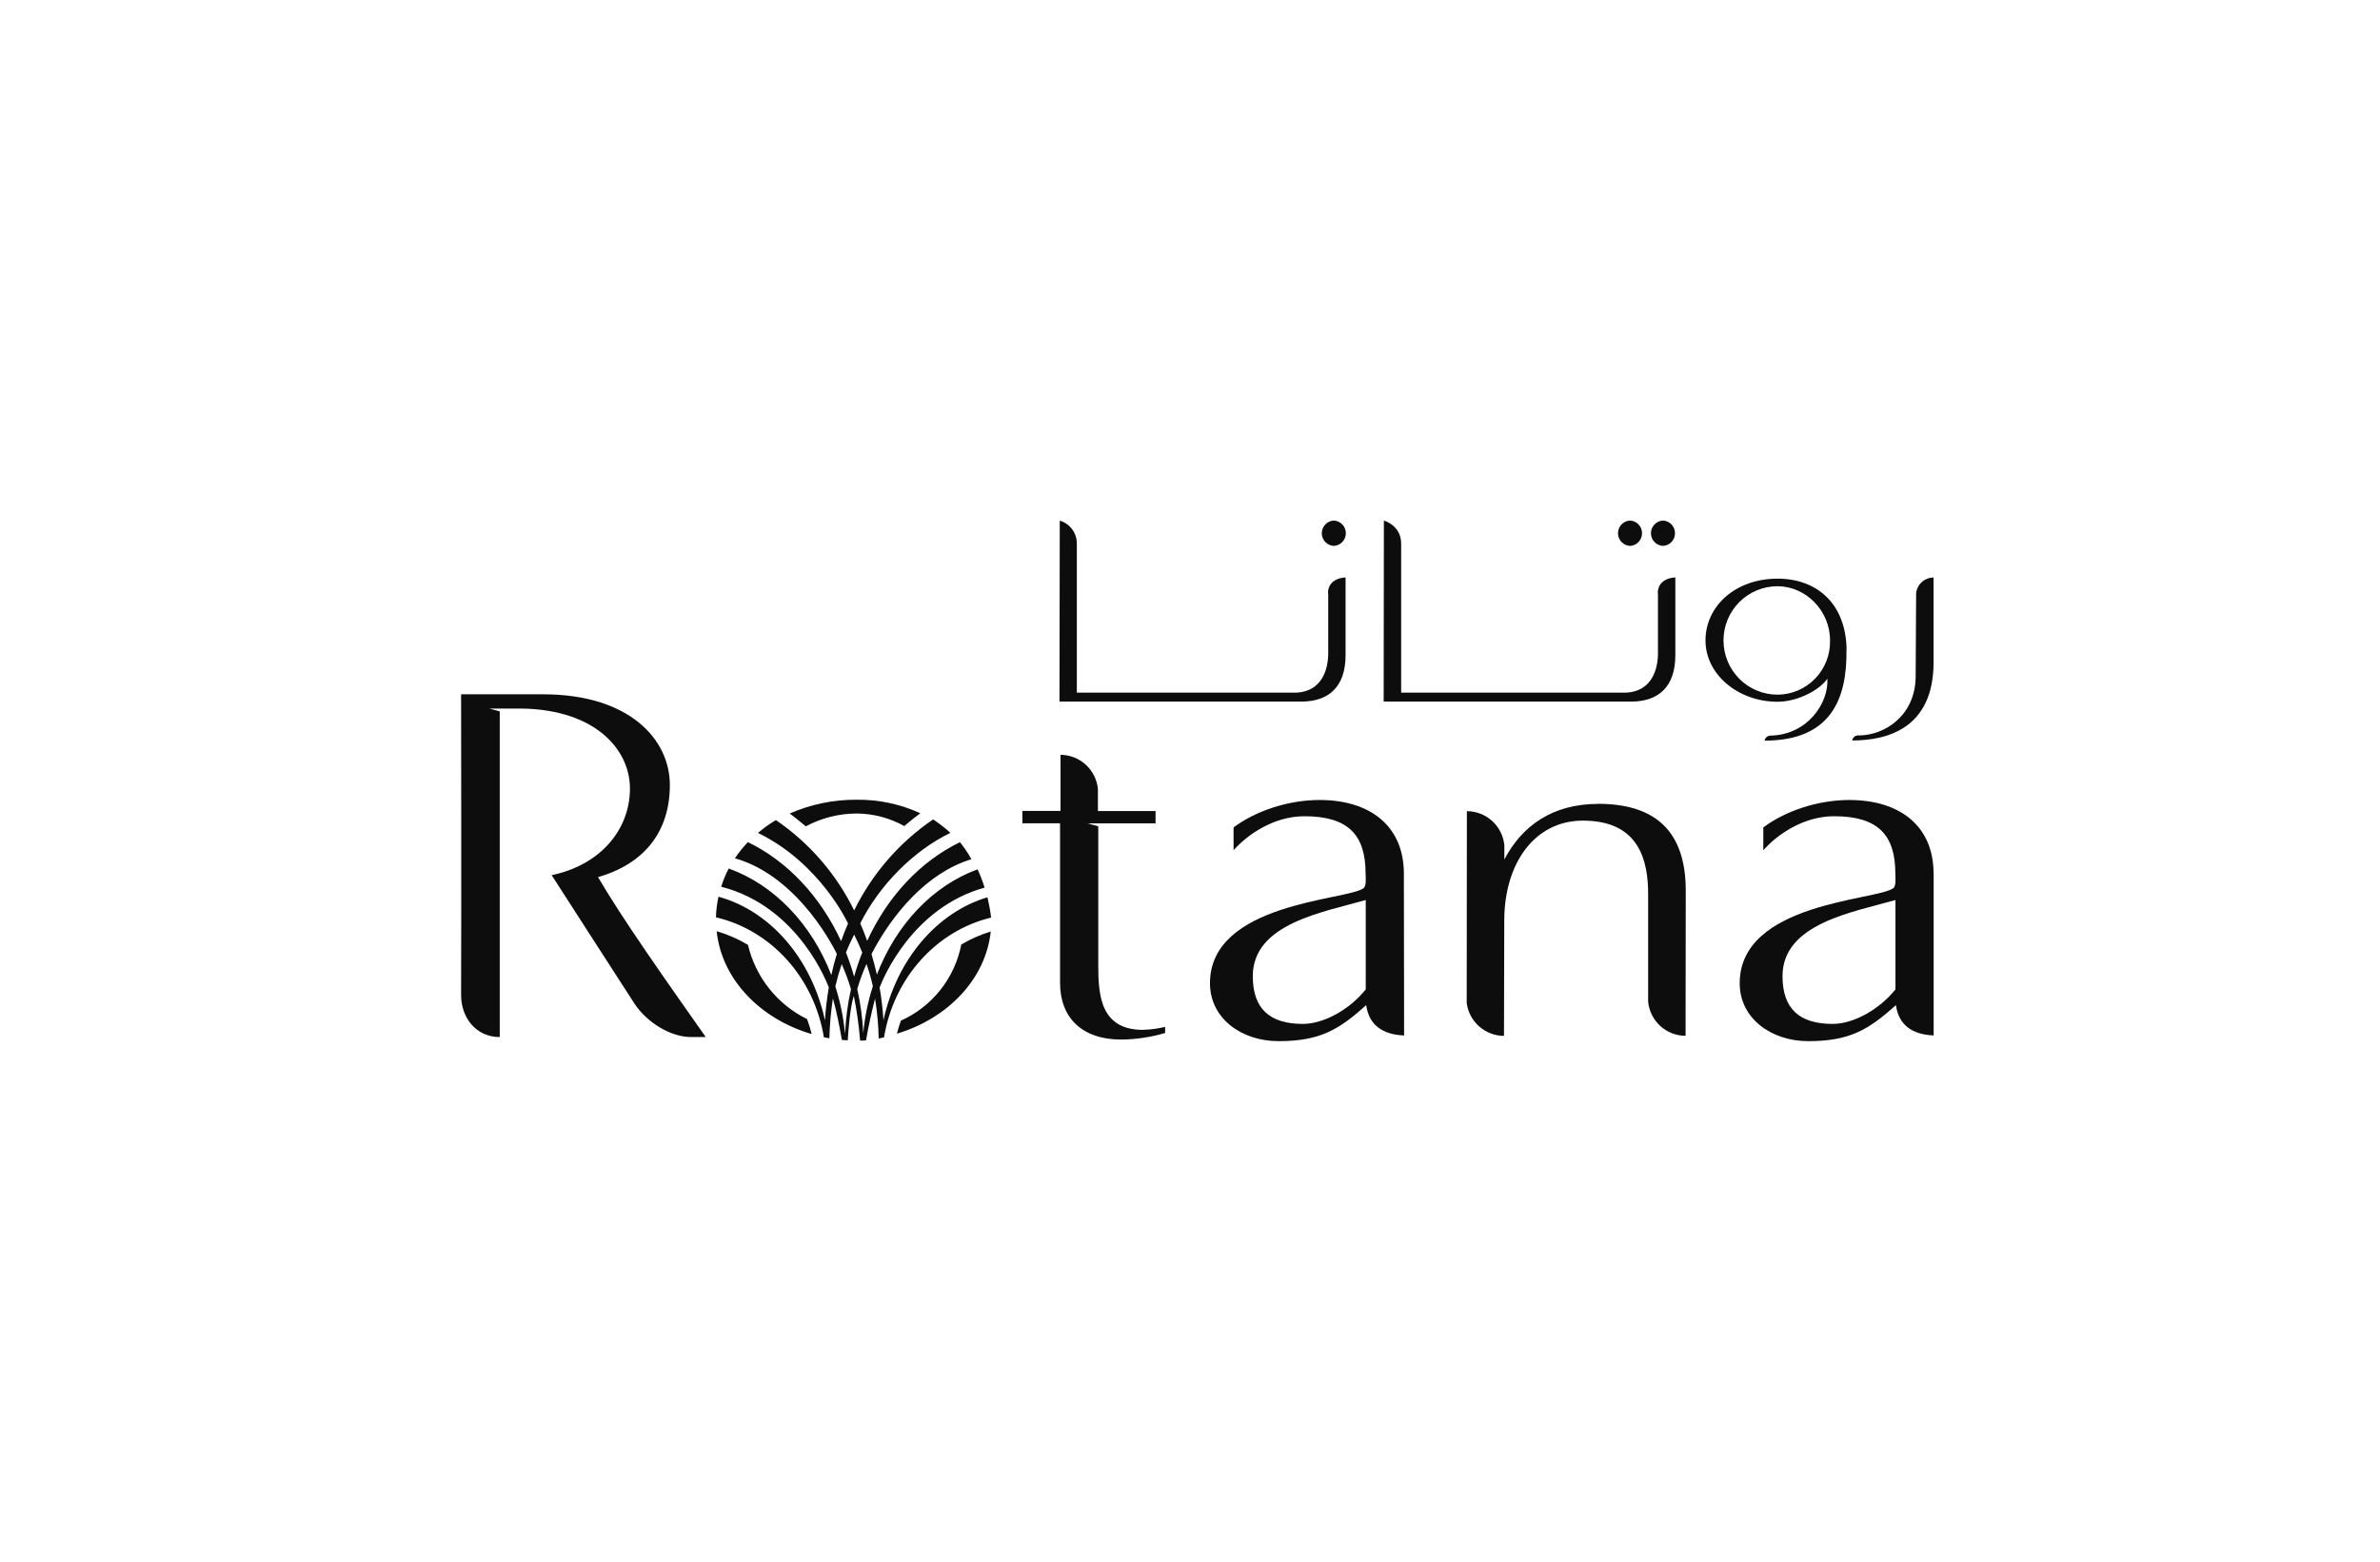 <svg width="160" height="105" viewBox="0 0 160 105" fill="none" xmlns="http://www.w3.org/2000/svg">
<g clip-path="url(#clip0_1505_2785)">
<path d="M91.815 66.521C90.759 67.853 89.018 68.844 87.583 68.844C85.395 68.844 84.221 67.855 84.221 65.636C84.221 62.083 88.983 61.331 91.815 60.514V66.521ZM94.378 58.736C94.378 55.57 92.146 53.789 88.709 53.789C86.629 53.789 84.439 54.505 82.929 55.633V57.169C83.797 56.179 85.575 54.881 87.688 54.881C90.644 54.881 91.805 56.144 91.805 58.739C91.805 58.936 91.882 59.592 91.654 59.728C90.52 60.547 81.343 60.682 81.343 66.111C81.343 68.468 83.456 70.004 85.949 70.004C88.709 70.004 89.994 69.252 91.845 67.58C92.024 68.876 92.888 69.559 94.394 69.622C94.394 69.622 94.378 60.045 94.378 58.736Z" fill="#0D0D0D"/>
<path d="M40.193 58.978C43.308 58.087 45.032 55.928 45.032 52.779C45.032 49.731 42.332 46.683 36.517 46.683H30.998C30.998 46.683 31.022 61.23 30.998 66.871V66.893C30.998 68.46 32.027 69.729 33.596 69.729V47.829L32.902 47.643H34.548C39.852 47.528 42.35 50.303 42.35 53.019C42.35 55.734 40.416 58.149 37.087 58.843C37.087 58.843 41.818 66.198 42.687 67.532C43.552 68.791 45.109 69.729 46.462 69.727H47.445C44.816 65.992 41.816 61.747 40.203 58.974" fill="#0D0D0D"/>
<path d="M127.426 66.521C126.367 67.853 124.633 68.844 123.196 68.844C121.004 68.844 119.833 67.855 119.833 65.636C119.833 62.083 124.591 61.331 127.426 60.514V66.521ZM129.988 58.736C129.988 55.57 127.759 53.789 124.319 53.789C122.244 53.789 120.054 54.505 118.542 55.633V57.169C119.409 56.179 121.181 54.881 123.3 54.881C126.257 54.881 127.418 56.144 127.418 58.739C127.418 58.936 127.495 59.592 127.266 59.728C126.135 60.547 116.955 60.682 116.955 66.111C116.955 68.468 119.068 70.004 121.564 70.004C124.323 70.004 125.602 69.252 127.457 67.58C127.637 68.874 128.494 69.559 129.994 69.62C129.994 69.62 129.994 59.299 129.994 58.735" fill="#0D0D0D"/>
<path d="M107.44 54.052C104.375 54.052 102.315 55.522 101.133 57.79V56.822C101.068 56.197 100.775 55.617 100.31 55.196C99.844 54.775 99.24 54.541 98.614 54.541C98.614 55.878 98.602 67.451 98.602 67.451C98.686 68.059 98.986 68.616 99.447 69.02C99.907 69.424 100.498 69.647 101.109 69.65C101.109 67.85 101.127 61.905 101.127 61.905C101.127 58.046 103.167 55.176 106.417 55.176C110.232 55.176 110.799 57.907 110.799 60.124V67.362C110.863 67.987 111.156 68.567 111.621 68.989C112.086 69.41 112.69 69.644 113.316 69.644C113.316 67.847 113.328 59.884 113.328 59.884C113.328 55.855 111.249 54.046 107.433 54.046" fill="#0D0D0D"/>
<path d="M76.854 69.246C73.983 69.246 73.833 66.926 73.833 64.878V55.558L73.109 55.36H77.684V54.531H73.809V53.042C73.746 52.416 73.454 51.836 72.99 51.413C72.526 50.99 71.922 50.755 71.296 50.752C71.296 51.94 71.296 53.205 71.296 54.525H68.733V55.354H71.264V66.073C71.264 68.429 72.739 69.897 75.384 69.897C76.381 69.886 77.372 69.737 78.329 69.454V69.044C77.846 69.161 77.353 69.227 76.856 69.242" fill="#0D0D0D"/>
<path d="M58.034 69.45C57.983 68.457 57.848 67.469 57.63 66.499C57.8 65.922 58.007 65.358 58.251 64.809C58.421 65.3 58.563 65.8 58.679 66.307C58.353 67.329 58.137 68.382 58.034 69.45ZM56.871 64.041C57.037 63.632 57.22 63.231 57.421 62.839C57.618 63.235 57.8 63.631 57.967 64.043C57.755 64.574 57.573 65.116 57.421 65.668C57.261 65.109 57.08 64.567 56.871 64.041ZM56.804 69.456C56.699 68.391 56.482 67.341 56.156 66.323C56.276 65.812 56.42 65.309 56.585 64.823C56.83 65.371 57.038 65.936 57.208 66.513C56.991 67.482 56.859 68.469 56.814 69.462M66.628 61.688C66.572 61.231 66.49 60.777 66.384 60.33C62.964 61.351 60.273 64.541 59.392 68.601C59.346 67.863 59.26 67.128 59.134 66.4V66.39L59.154 66.347C59.365 65.792 61.322 61.032 66.189 59.681C66.062 59.26 65.906 58.849 65.719 58.452C62.7 59.552 60.242 62.166 58.949 65.531C58.846 65.06 58.724 64.595 58.586 64.146C59.978 61.478 62.292 58.687 65.304 57.771C65.082 57.367 64.824 56.983 64.535 56.625C61.868 57.919 59.666 60.278 58.298 63.261C58.158 62.865 58.001 62.469 57.833 62.085C59.093 59.556 61.381 57.212 63.894 55.997C63.529 55.669 63.142 55.367 62.735 55.093C60.464 56.634 58.632 58.744 57.423 61.214C56.222 58.767 54.409 56.674 52.162 55.14C51.736 55.393 51.333 55.682 50.956 56.003C55.162 58.046 57.011 62.093 57.011 62.093C56.842 62.479 56.686 62.871 56.544 63.281C55.164 60.286 52.955 57.917 50.278 56.621C49.957 56.958 49.665 57.322 49.404 57.707C53.834 58.962 56.258 64.14 56.258 64.14C56.116 64.605 55.992 65.076 55.888 65.559C54.569 62.135 52.048 59.492 48.989 58.396C48.784 58.788 48.615 59.198 48.484 59.621C53.806 60.979 55.718 66.398 55.718 66.398C55.59 67.128 55.504 67.865 55.46 68.605C54.569 64.478 51.799 61.25 48.301 60.292C48.2 60.747 48.143 61.211 48.131 61.678C51.841 62.542 54.728 65.731 55.387 69.743C55.511 69.766 55.633 69.792 55.757 69.812C55.777 68.917 55.856 68.025 55.992 67.14C55.992 67.158 55.992 67.176 56.006 67.192C56.005 67.185 56.005 67.178 56.006 67.172C56.252 68.074 56.435 68.999 56.597 69.923C56.731 69.923 56.865 69.945 56.991 69.951C57.033 69.256 57.147 67.742 57.399 66.962C57.602 67.953 57.743 68.956 57.821 69.964H57.975C58.056 69.964 58.141 69.964 58.219 69.947C58.385 69.004 58.588 68.072 58.826 67.144C58.971 68.031 59.054 68.927 59.073 69.826C59.193 69.804 59.311 69.778 59.43 69.751C60.08 65.77 62.93 62.598 66.599 61.703M57.594 54.697C58.715 54.706 59.814 54.996 60.794 55.542C61.253 55.146 61.637 54.853 61.87 54.681C60.528 54.064 59.066 53.754 57.591 53.771C56.042 53.76 54.51 54.076 53.09 54.697C53.329 54.875 53.715 55.174 54.171 55.56C55.225 54.996 56.4 54.7 57.594 54.697ZM64.626 63.502C64.407 64.621 63.924 65.67 63.217 66.562C62.51 67.454 61.6 68.162 60.563 68.626C60.437 68.985 60.35 69.284 60.297 69.501C63.705 68.478 66.262 65.844 66.605 62.633C65.915 62.843 65.253 63.134 64.633 63.502M50.284 63.53C49.625 63.135 48.918 62.826 48.18 62.612C48.517 65.856 51.115 68.516 54.567 69.527C54.483 69.186 54.38 68.849 54.257 68.52C53.269 68.035 52.4 67.336 51.713 66.473C51.025 65.61 50.537 64.605 50.284 63.53Z" fill="#0D0D0D"/>
<path d="M119.496 46.707C118.533 46.707 117.609 46.323 116.928 45.639C116.248 44.956 115.865 44.028 115.865 43.061C115.865 42.094 116.248 41.167 116.928 40.483C117.609 39.8 118.533 39.416 119.496 39.416C121.378 39.416 123.028 41.035 123.028 43.063C123.039 43.537 122.956 44.007 122.783 44.448C122.611 44.889 122.352 45.29 122.023 45.629C121.695 45.969 121.302 46.239 120.868 46.424C120.434 46.609 119.967 46.705 119.496 46.707ZM124.14 43.657C124.089 40.607 122.169 38.907 119.496 38.907C116.655 38.907 114.655 40.764 114.655 43.063C114.655 45.363 116.868 47.184 119.496 47.184C120.893 47.184 122.393 46.345 122.847 45.626C122.951 47.257 121.532 49.387 119.062 49.46C118.961 49.452 118.86 49.482 118.779 49.545C118.699 49.607 118.644 49.698 118.627 49.798C123.113 49.798 124.183 46.958 124.132 43.663" fill="#0D0D0D"/>
<path d="M129.984 38.83C129.694 38.831 129.415 38.94 129.199 39.135C128.984 39.33 128.847 39.597 128.815 39.887C128.815 39.887 128.784 45.452 128.784 45.458C128.784 48.102 126.706 49.448 124.962 49.448C124.859 49.435 124.754 49.463 124.672 49.526C124.589 49.59 124.534 49.683 124.52 49.787C126.828 49.787 129.988 49.009 129.988 44.526C129.988 44.508 129.988 39.42 129.988 38.83" fill="#0D0D0D"/>
<path d="M89.669 36.704C89.451 36.694 89.245 36.599 89.095 36.441C88.944 36.282 88.86 36.071 88.86 35.852C88.86 35.633 88.944 35.422 89.095 35.264C89.245 35.105 89.451 35.011 89.669 35C89.887 35.011 90.092 35.105 90.243 35.264C90.393 35.422 90.477 35.633 90.477 35.852C90.477 36.071 90.393 36.282 90.243 36.441C90.092 36.599 89.887 36.694 89.669 36.704Z" fill="#0D0D0D"/>
<path d="M111.797 36.704C111.579 36.694 111.373 36.599 111.223 36.441C111.072 36.282 110.988 36.071 110.988 35.852C110.988 35.633 111.072 35.422 111.223 35.264C111.373 35.105 111.579 35.011 111.797 35C112.015 35.011 112.22 35.105 112.371 35.264C112.521 35.422 112.605 35.633 112.605 35.852C112.605 36.071 112.521 36.282 112.371 36.441C112.22 36.599 112.015 36.694 111.797 36.704Z" fill="#0D0D0D"/>
<path d="M109.581 36.704C109.363 36.694 109.157 36.599 109.007 36.441C108.856 36.282 108.772 36.071 108.772 35.852C108.772 35.633 108.856 35.422 109.007 35.264C109.157 35.105 109.363 35.011 109.581 35C109.799 35.011 110.005 35.105 110.155 35.264C110.306 35.422 110.39 35.633 110.39 35.852C110.39 36.071 110.306 36.282 110.155 36.441C110.005 36.599 109.799 36.694 109.581 36.704Z" fill="#0D0D0D"/>
<path d="M111.46 39.892V43.922C111.46 45.064 111.004 46.467 109.358 46.57H94.195V36.55C94.195 35.309 93.034 35.006 93.034 35.006L93.02 47.174H109.697C111.497 47.152 112.628 46.184 112.628 44.043V38.826C112.628 38.826 111.446 38.826 111.446 39.892" fill="#0D0D0D"/>
<path d="M89.292 39.892V43.922C89.292 45.064 88.835 46.467 87.191 46.57H72.392V36.55C72.394 36.202 72.283 35.863 72.076 35.585C71.869 35.306 71.577 35.103 71.245 35.006L71.225 47.174H87.526C89.328 47.152 90.459 46.184 90.459 44.043V38.826C90.459 38.826 89.276 38.826 89.276 39.892" fill="#0D0D0D"/>
</g>
<defs>
<clipPath id="clip0_1505_2785">
<rect width="99" height="35" fill="white" transform="translate(31 35)"/>
</clipPath>
</defs>
</svg>
